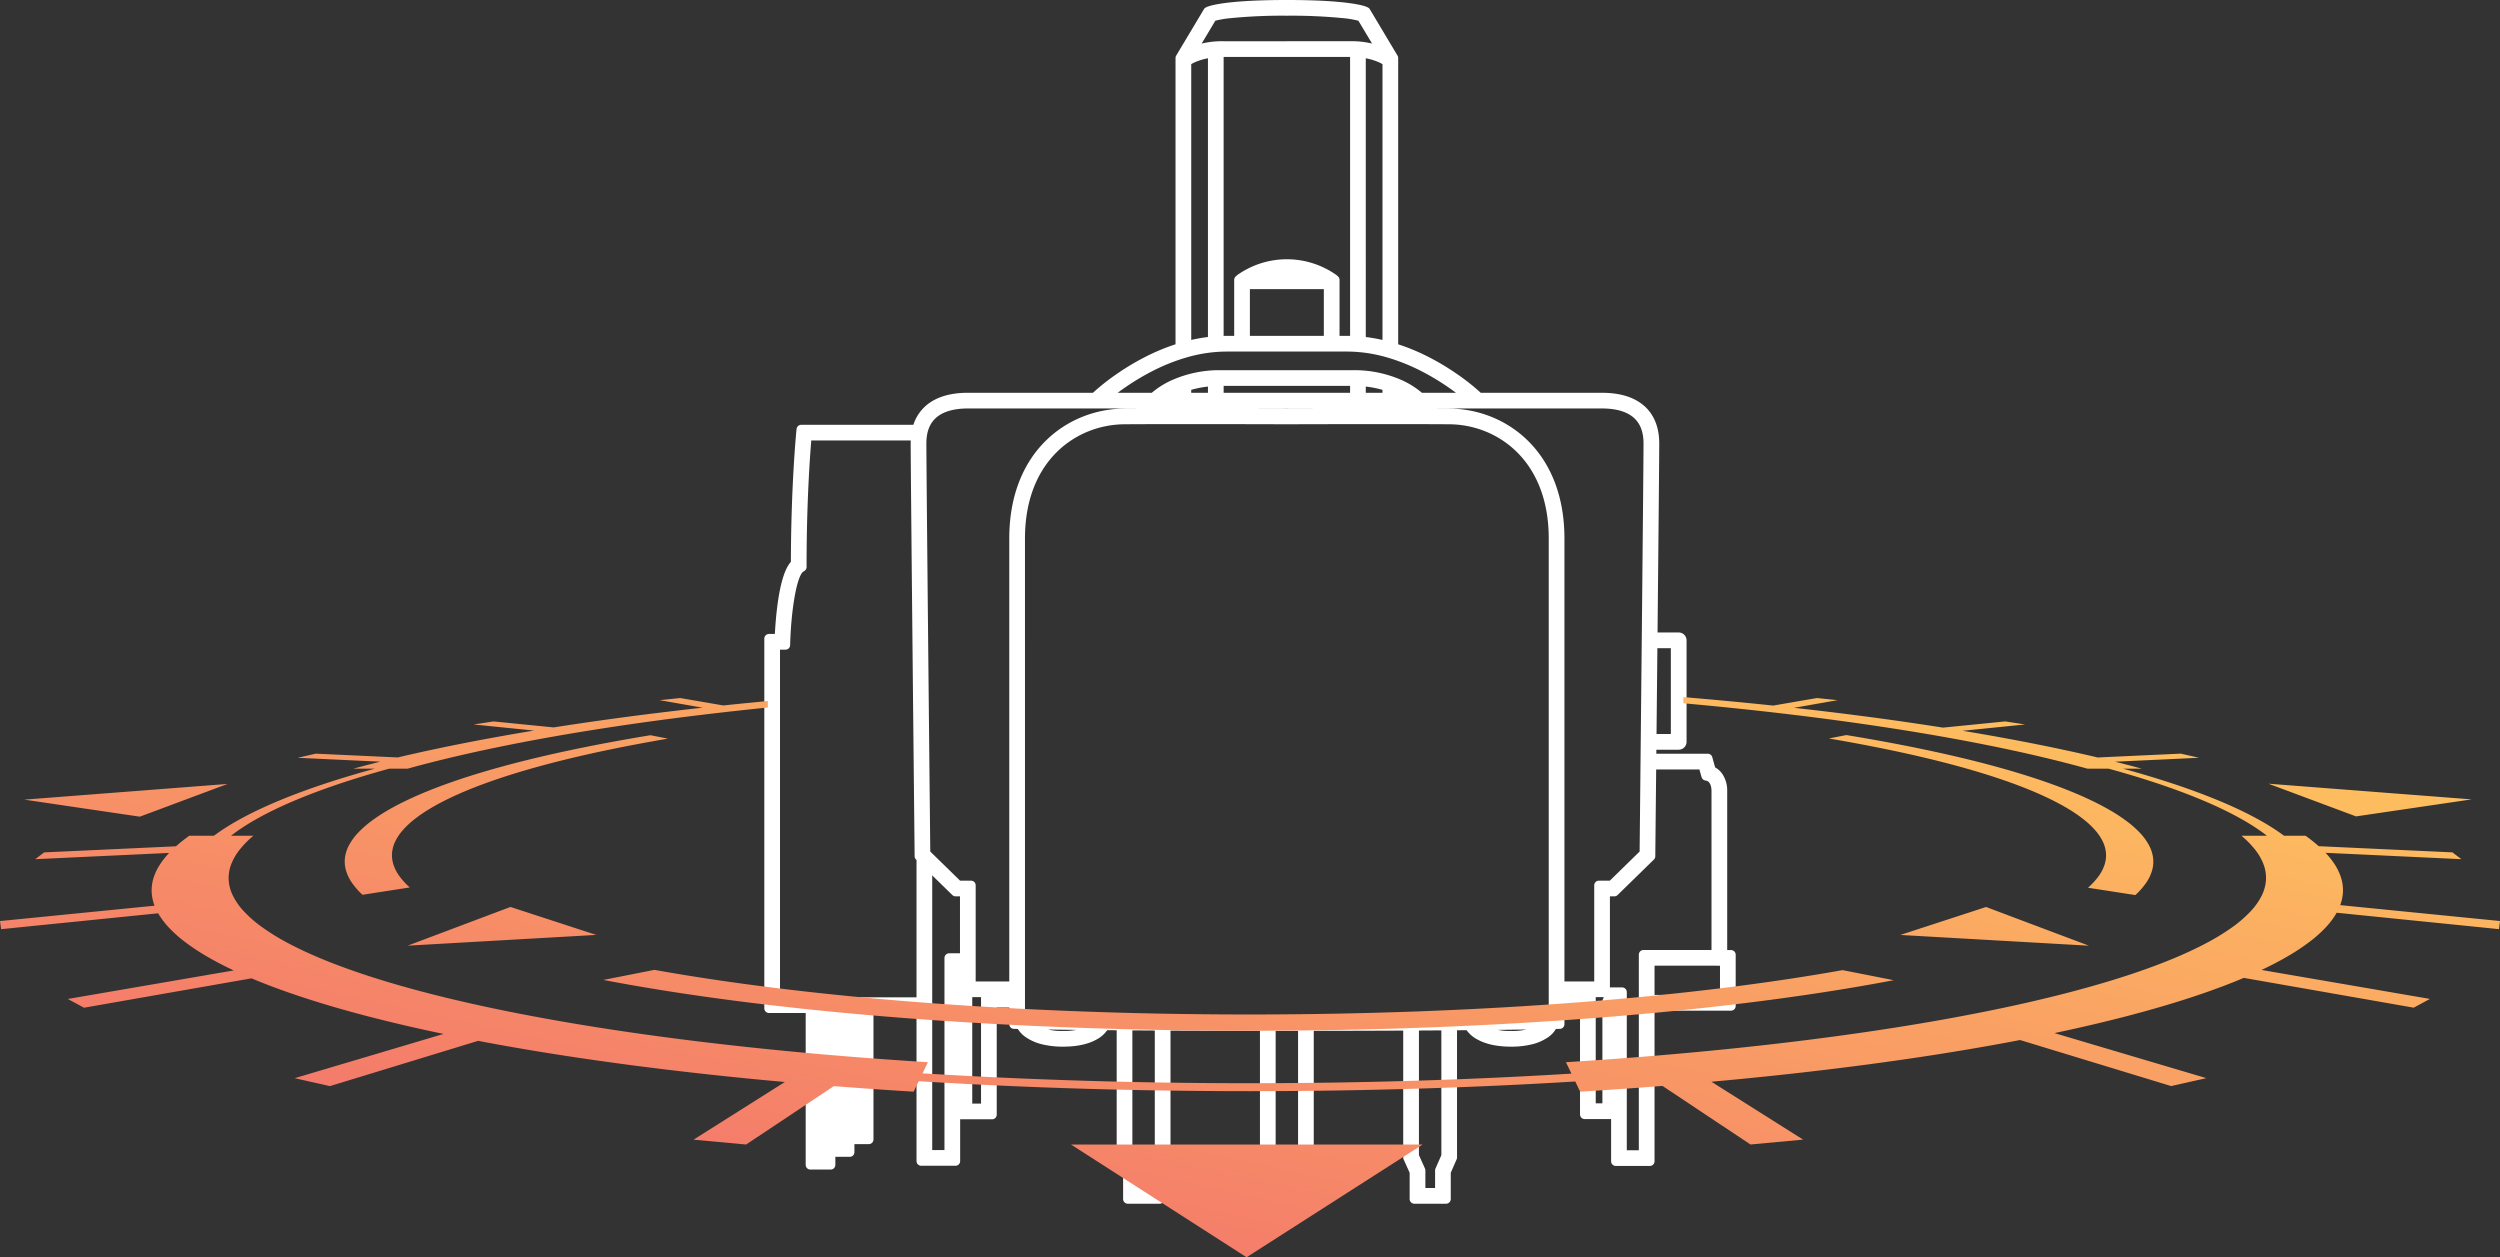 <svg xmlns="http://www.w3.org/2000/svg" xmlns:xlink="http://www.w3.org/1999/xlink" width="1070.459" height="538.343" viewBox="0 0 1070.459 538.343">
  <rect x="0" y="0" width="1070.459" height="538.343" fill="#333333" stroke="none"/>
  <defs>
    <linearGradient id="linear-gradient" y1="1" x2="1" gradientUnits="objectBoundingBox">
      <stop offset="0" stop-color="#f1656e"/>
      <stop offset="1" stop-color="#ffc95d"/>
    </linearGradient>
  </defs>
  <g id="Group_4850" data-name="Group 4850" transform="translate(-1910.234 10205.5)">
    <path id="Path_5" data-name="Path 5" d="M228.582,511.409h-13.6V499.742l-2.756-6.136V437.387c-15.484-.012-29.718-.051-42.305-.113V493.6l-2.686,6.135v11.673h-13.6V499.742l-2.755-6.136V437.157c-2.438-.018-4.711-.036-7.153-.058a10.821,10.821,0,0,1-4.412,4.234c-3.317,1.875-7.813,2.826-13.364,2.826a34.839,34.839,0,0,1-8.885-1.031,18.869,18.869,0,0,1-5.477-2.347,9.883,9.883,0,0,1-3.844-4.17c-.9-.021-1.484-.036-1.526-.038l-1.322-.036v-9.127H95.518v47.853H82.31V427.411H79.859v67.742H65.173v-65.4H42.741v56.138H34.579v5.441H26.417v5.442h-8.7V429.751H0v-158.3H4.431c.252-6.278,1.5-27.146,6.948-32.074.03-33.094,2.275-56.038,2.3-56.261l.122-1.224H63.352A16.247,16.247,0,0,1,70.565,171.7c3.7-2.335,8.6-3.519,14.579-3.519H139.49a94.413,94.413,0,0,1,11.371-8.966,103.655,103.655,0,0,1,11.214-6.638,87.262,87.262,0,0,1,14-5.695V22.836L187.934,2.989l.373-.176C188.548,2.7,194.508,0,221.745,0h0c27.234,0,33.2,2.7,33.439,2.812l.374.176,11.857,19.847V146.886a87.268,87.268,0,0,1,14,5.695,103.636,103.636,0,0,1,11.214,6.638A94.145,94.145,0,0,1,304,168.185h52.716c14.492,0,22.474,6.982,22.474,19.66,0,5.021-.25,32.937-.744,82.974h11.083a1.362,1.362,0,0,1,1.361,1.361v43.473a1.362,1.362,0,0,1-1.361,1.361H377.983l-.023,2.211q-.018,1.779-.036,3.514h24.052l1.461,5.241a7.1,7.1,0,0,1,3.191,2.643,10.713,10.713,0,0,1,1.664,6.134V406.8h3.635v21.939H377.176v66.494H362.582V425.519h-.239l-.771,1.809v47.836h-12.3V426.891H338.6v9.647l-1.323.036c-.037,0-.53.014-1.524.038a9.652,9.652,0,0,1-3.8,4.209,18.439,18.439,0,0,1-5.408,2.323,34.57,34.57,0,0,1-8.8,1.016c-5.568,0-10.1-.956-13.47-2.84a11.166,11.166,0,0,1-4.5-4.22c-2.979.026-5.123.043-7.167.058V493.6l-2.686,6.135v11.672h-13.6V499.742l-2.754-6.136V437.274c-12.75.064-26.984.1-42.306.113V493.6l-2.686,6.135v11.673ZM289.9,437.178c-4.384.031-8.961.059-13.6.083v55.763l2.756,6.134v9.53h8.161v-9.523l2.686-6.135Zm-74.954.211h0v55.635l2.756,6.134v9.53h8.161v-9.523l2.686-6.135V437.388c-2.229,0-4.451,0-6.8,0s-4.571,0-6.8,0Zm-61.35-.211h0v55.846l2.756,6.134v9.53h8.162v-9.523l2.686-6.135V437.26c-4.84-.025-9.417-.053-13.6-.083ZM20.435,429.751v64.3H23.7v-64.3ZM360.544,422.8H365.3v69.715h9.153V406.769h31.117V336.756c0-5.528-3.372-6.33-3.515-6.361l-.8-.175-.24-.794-1.105-3.967H377.9c-.117,11.582-.219,21.47-.289,28.339l-.045,4.431,0,.3c-.034,3.34-.055,5.355-.056,5.525l-.006.565L361.966,379.8h-3.891v43.159H338.6v1.21H352v48.272h6.854V426.773l1.694-3.974ZM67.893,368.074V492.431h9.245V408.184h6.645V379.8h-3.89ZM28.6,429.751v58.86h3.262v-58.86Zm8.163,0v53.417h3.26V429.751Zm43.1-18.847V424.69h5.172v47.853H92.8V424.69h12.093v-1.729H83.783V410.9Zm252.706,25.772h0c-5.243.1-14.6.253-29.424.391a12.206,12.206,0,0,0,4.583,2.839,28.783,28.783,0,0,0,10.027,1.533,27.424,27.424,0,0,0,10.541-1.752,10.575,10.575,0,0,0,4.272-3.011Zm-221.582,0a11.2,11.2,0,0,0,4.4,3.02,27.861,27.861,0,0,0,10.558,1.741,28.4,28.4,0,0,0,10.009-1.538,11.576,11.576,0,0,0,4.467-2.831C124.661,436.921,115.212,436.76,110.983,436.677ZM107.611,272.21V433.886c5.676.13,37.86.785,114.132.785,76.074,0,108.422-.654,114.134-.785v-205.3c0-34.776-23.094-50.773-44.552-50.918-6.629-.046-16.058-.07-28.026-.07-20.5,0-41.342.069-41.55.07h-.03c-2.184-.007-21.906-.07-41.532-.07-11.967,0-21.4.023-28.027.07-21.457.146-44.551,16.142-44.551,50.918V272.21Zm-104.89,1.96V427.03H65.173V366.317H66.1l-1.735-1.7-.006-.565c-.017-1.609-1.686-163.528-1.686-176.211a27.408,27.408,0,0,1,.186-3.234H16.271c-.509,5.734-2.172,26.678-2.172,55.426v.745l-.625.4c-4.06,2.6-6.062,20.8-6.369,31.665l-.037,1.321ZM377.177,409.49v16.531h32.029v-16.5h-3.074v-.032H377.177ZM263.308,174.875c12,0,21.435.023,28.038.069,22.759.157,47.255,17.009,47.255,53.64V420.242h16.754V377.083h5.5l13.931-13.619.005-.523c.171-16.65,1.675-163.019,1.675-175.1,0-14-10.742-16.941-19.753-16.941H85.144c-9.012,0-19.754,2.939-19.754,16.941,0,10.8,1.171,126.029,1.675,175.069l0,.55L81,377.083h5.5v43.159h18.387V228.585c0-36.631,24.494-53.483,47.253-53.64,6.626-.046,16.06-.069,28.038-.069,20.256,0,41.357.068,41.568.069C221.845,174.944,242.79,174.875,263.308,174.875Zm115.11,98.665c-.146,14.858-.295,29.583-.408,40.752h10.157V273.541ZM221.745,158.505h28.31A48.222,48.222,0,0,1,269.69,162.4a33.869,33.869,0,0,1,9.133,5.786h21.066a105.892,105.892,0,0,0-19.541-13A84.67,84.67,0,0,0,265.14,149.1a63.721,63.721,0,0,0-17.5-2.567h-25.9v0h-25.9a63.721,63.721,0,0,0-17.5,2.567,84.671,84.671,0,0,0-15.207,6.082,105.96,105.96,0,0,0-19.541,13h21.066A33.881,33.881,0,0,1,173.8,162.4a48.22,48.22,0,0,1,19.635-3.893h28.31Zm45.669,5.927v3.752h7A36,36,0,0,0,267.413,164.433Zm-13.876-3.093h0v6.845h11.156V163.44a45.965,45.965,0,0,0-11.156-2.1Zm-60.1-.113c-.225,0-.475,0-.762,0v6.954h58.144v-6.954c-.264,0-.513,0-.762,0h-28.31v0Zm-3.482.113a45.981,45.981,0,0,0-11.156,2.1v4.745h11.156v-6.845Zm-13.876,3.093a36.017,36.017,0,0,0-7,3.752h7Zm77.46-143.792V144.1a69.311,69.311,0,0,1,11.156,2.017V24.426a14.605,14.605,0,0,0-3.234-1.806A28.791,28.791,0,0,0,253.537,20.641Zm-63.584,0a28.789,28.789,0,0,0-7.921,1.98,14.645,14.645,0,0,0-3.234,1.806V146.112a69.313,69.313,0,0,1,11.156-2.017V20.641Zm31.792,90.367a34.85,34.85,0,0,1,20.027,6.359,1.362,1.362,0,0,1,.392.487h.133v25.961h5.345c1.063,0,2.131.027,3.175.081V20.422c-.665-.031-1.366-.048-2.083-.048h-26.99v0H194.755c-.71,0-1.41.016-2.083.048V143.9c1.052-.054,2.12-.081,3.175-.081h5.345V117.854h.133a1.372,1.372,0,0,1,.393-.487,34.843,34.843,0,0,1,20.026-6.359Zm0,32.807h17.832V119.8H221.745v0H203.914v24.013h17.831Zm0-26.734h14.228a32.9,32.9,0,0,0-14.228-3.352v0h-.006a32.884,32.884,0,0,0-14.221,3.351h14.227Zm0-99.427h26.99a35.076,35.076,0,0,1,13.908,2.5L253.678,5.151a43.609,43.609,0,0,0-7.988-1.4,227.44,227.44,0,0,0-23.945-1.025v0H221.7a226.971,226.971,0,0,0-23.9,1.024,43.614,43.614,0,0,0-7.988,1.4l-8.965,15.006a35.086,35.086,0,0,1,13.908-2.5h26.989Z" transform="translate(2239.5 -10203.5)" fill="#fff" stroke="#fff" stroke-linejoin="round" stroke-width="4" opacity="0.999"/>
    <path id="Path_4230" data-name="Path 4230" d="M533.763,276.843h0l-75.189-48.277H609.145l-75.382,48.277Zm215.785-48.278h0L711.838,203.47c-3.249.255-6.087.472-8.676.664-2.9.216-5.854.429-8.77.633s-5.8.4-8.855.6c-2.687.177-5.611.363-8.94.568l-2.1-4.359c-11.039.674-22.416,1.277-33.812,1.791-11.427.515-23.109.952-34.722,1.3-11.716.348-23.607.613-35.341.787-11.809.175-23.806.264-35.658.264-12.008,0-24.189-.092-36.206-.273s-24.076-.453-35.873-.81c-11.84-.358-23.692-.808-35.227-1.338s-23.078-1.149-34.277-1.844l-2.178,4.483c-2.847-.175-5.761-.36-8.662-.55-2.628-.171-5.516-.366-8.583-.581-2.685-.187-5.546-.392-8.5-.611-2.81-.207-5.563-.417-8.416-.642l-37.58,25.012-22.507-2.08,39.106-24.693c-11.751-1.053-23.377-2.213-34.555-3.445-11.058-1.216-22-2.54-32.538-3.935-10.369-1.372-20.581-2.844-30.353-4.376-9.622-1.509-19.054-3.113-28.033-4.765q-.737-.135-1.473-.273l-.09-.016-.848-.158-.527-.1-.506-.1-.952-.18q-.726-.136-1.45-.275l-63.468,19.384-15.092-3.395,63.745-18.944c-8.711-1.819-17.1-3.721-24.935-5.653-7.722-1.9-15.12-3.885-21.99-5.89-6.751-1.971-13.17-4.013-19.076-6.07-5.771-2.008-11.231-4.092-16.226-6.194L35.976,169.992l-6.945-3.75,71.032-12.22c-4.321-2.032-8.3-4.117-11.829-6.193A90.817,90.817,0,0,1,79,141.666a54.849,54.849,0,0,1-6.786-6.1,33,33,0,0,1-4.491-6.009l-67.251,6.8L0,132.884,66.173,126.3c-.055-.143-.106-.286-.156-.424l-.009-.025,0-.009c-.052-.144-.1-.285-.157-.457l-.005-.017-.021-.067c-.041-.13-.08-.25-.117-.371-.049-.165-.091-.314-.13-.455a17.863,17.863,0,0,1-.638-5.426,18.369,18.369,0,0,1,1.015-5.274,23.779,23.779,0,0,1,2.536-5.116,34.909,34.909,0,0,1,3.939-4.952L15.08,106.391l3.838-2.914,56.435-2.607c.438-.392.882-.777,1.32-1.144s.913-.755,1.391-1.135c.5-.393.987-.771,1.46-1.124s1-.739,1.526-1.116H91.607c1.817-1.359,3.835-2.73,6-4.073,2.108-1.31,4.42-2.635,6.872-3.938,2.374-1.262,4.952-2.539,7.664-3.8,2.634-1.222,5.454-2.451,8.38-3.651s6-2.39,9.167-3.552c3.111-1.141,6.394-2.283,9.756-3.395,3.337-1.1,6.8-2.191,10.281-3.235s7.1-2.08,10.744-3.077H151.32c.828-.225,1.746-.472,2.841-.764,1.153-.306,2.064-.545,2.868-.752.788-.206,1.707-.442,2.892-.745.9-.23,1.858-.47,2.917-.734l-35.42-1.659,7.79-1.769,35.084,1.621c4.241-1,8.649-2,13.1-2.961,4.32-.935,8.859-1.876,13.491-2.8,4.509-.9,9.169-1.784,13.851-2.64,4.662-.852,9.434-1.689,14.184-2.488l.466-.078.467-.078.623-.1.312-.052.467-.078.468-.078.489-.08.146-.024.17-.028.131-.022L202.8,48.707l8.5-1.306,25.778,2.566c5.029-.792,10.28-1.583,15.607-2.351,5.128-.74,10.456-1.475,15.835-2.185,5.232-.691,10.631-1.374,16.048-2.03,5.316-.643,10.783-1.275,16.249-1.878L282.424,38.3l8.822-.914,18.474,3.178c5.456-.573,10.995-1.127,16.463-1.649l2.584-.245v2.773c-4.449.452-8.874.921-13.152,1.392-6.348.7-12.765,1.447-19.073,2.224-6.325.781-12.627,1.6-18.731,2.444-6.241.861-12.418,1.761-18.361,2.676-6.131.944-12.172,1.926-17.954,2.918-6.027,1.033-12.016,2.12-17.8,3.231-5.848,1.123-11.616,2.3-17.146,3.49-5.632,1.215-11.157,2.481-16.421,3.763-5.395,1.313-10.646,2.675-15.608,4.049h-7.867c-.029.007-.059.015-.086.024l-.079.021-.006,0-.023.006-.063.017-.078.022-.009,0c-3.635,1-7.194,2.031-10.577,3.056-3.454,1.045-6.852,2.126-10.1,3.213-3.294,1.1-6.513,2.234-9.569,3.37-3.138,1.167-6.156,2.354-8.968,3.527-2.872,1.2-5.642,2.425-8.232,3.651-2.648,1.253-5.169,2.53-7.493,3.8-2.386,1.3-4.632,2.626-6.674,3.938-2.1,1.35-4.044,2.721-5.772,4.072h9.585a41.11,41.11,0,0,0-5.914,6.01,23.787,23.787,0,0,0-3.617,6.266,16.479,16.479,0,0,0-1.07,6.511,17.441,17.441,0,0,0,1.747,6.737,27.956,27.956,0,0,0,4.706,6.771,52.134,52.134,0,0,0,7.9,6.881,97.028,97.028,0,0,0,11.343,6.944c4.434,2.347,9.486,4.685,15.016,6.949,5.685,2.329,12.017,4.637,18.819,6.859,6.957,2.273,14.588,4.515,22.681,6.661,8.272,2.193,17.225,4.338,26.611,6.374,9.613,2.084,19.889,4.1,30.542,5.987,11.1,1.97,22.886,3.85,35.024,5.588,12.348,1.769,25.33,3.429,38.587,4.933,13.48,1.53,27.55,2.936,41.819,4.177,14.467,1.258,29.481,2.377,44.627,3.326l-2.313,4.761.132.008.132.008.136.009.127.007.131.008.132.008.131.008.131.008c10.957.679,22.269,1.286,33.621,1.8,11.3.517,22.931.957,34.555,1.308s23.468.616,35.192.792,23.672.267,35.519.267c11.689,0,23.552-.088,35.26-.262,11.636-.174,23.391-.437,34.94-.781,11.5-.344,23.047-.778,34.313-1.29,11.242-.509,22.479-1.107,33.4-1.777l-2.355-4.886c15.1-.945,30.116-2.064,44.638-3.326,14.271-1.241,28.347-2.646,41.837-4.177,13.237-1.5,26.227-3.16,38.608-4.932,12.164-1.742,23.957-3.622,35.05-5.589,10.631-1.883,20.915-3.9,30.565-5.987,9.4-2.038,18.361-4.182,26.637-6.374,8.1-2.147,15.743-4.388,22.71-6.661,6.8-2.22,13.145-4.528,18.847-6.859,5.532-2.261,10.593-4.6,15.043-6.949a97.445,97.445,0,0,0,11.371-6.944,52.486,52.486,0,0,0,7.933-6.881,28.1,28.1,0,0,0,4.733-6.771,17.516,17.516,0,0,0,1.776-6.737,16.432,16.432,0,0,0-1.044-6.51,23.666,23.666,0,0,0-3.591-6.267,40.854,40.854,0,0,0-5.889-6.01h10.923c-1.741-1.357-3.687-2.728-5.785-4.072-2.049-1.313-4.3-2.638-6.686-3.938-2.336-1.271-4.861-2.549-7.5-3.8-2.592-1.224-5.366-2.453-8.245-3.651-2.831-1.179-5.852-2.366-8.979-3.527-3.015-1.119-6.237-2.253-9.578-3.37-3.249-1.085-6.652-2.166-10.114-3.213-3.425-1.037-6.987-2.065-10.587-3.056l-.029-.008L903.1,67.7l-.019,0-.02-.006-.047-.013-.034-.009-.053-.013-.062-.018-.01,0-.013,0h-9c-4.937-1.368-10.182-2.73-15.591-4.049C873,62.3,867.477,61.035,861.849,59.819c-5.489-1.186-11.253-2.36-17.131-3.49-5.787-1.112-11.771-2.2-17.786-3.231-5.773-.991-11.81-1.973-17.943-2.918-6-.924-12.174-1.823-18.349-2.674-6.116-.844-12.415-1.667-18.72-2.446s-12.735-1.527-19.065-2.224c-6.224-.687-12.722-1.363-19.313-2.008-4.19-.41-8.488-.814-12.775-1.2V36.986c2.073.173,4.017.339,5.777.493,5.457.473,10.971.976,16.388,1.495,5.354.513,10.841,1.064,16.31,1.639L778,37.386l8.823.914-18.678,3.275c5.608.622,11.081,1.257,16.268,1.886,5.415.658,10.82,1.344,16.063,2.038,5.317.7,10.649,1.443,15.848,2.2,5.338.773,10.594,1.567,15.621,2.361L858.6,47.4l8.505,1.306-26.765,2.706.343.057.031.005.015,0,.02,0,.342.057.043.007.792.132.792.132.791.133c4.763.8,9.541,1.64,14.2,2.492,4.7.86,9.364,1.749,13.866,2.644,4.552.905,9.1,1.849,13.5,2.8,4.443.963,8.855,1.961,13.113,2.969l35.6-1.645,7.79,1.769-35.947,1.684.174.041c.882.222,1.794.453,2.714.687.974.248,1.938.5,2.866.738,1.082.283,2.011.527,2.84.748.869.231,1.816.485,2.814.757h-8.018c3.724,1.018,7.341,2.054,10.752,3.077,3.532,1.059,6.994,2.147,10.291,3.235,3.364,1.111,6.65,2.253,9.767,3.395,3.152,1.153,6.24,2.349,9.179,3.552s5.753,2.429,8.392,3.651c2.7,1.248,5.28,2.525,7.675,3.8,2.456,1.3,4.772,2.628,6.885,3.938,2.168,1.345,4.191,2.716,6.011,4.073h9.22c.534.382,1.028.744,1.509,1.106s.974.744,1.444,1.116.918.74,1.377,1.125.9.766,1.308,1.134l57.249,2.645,3.839,2.914-58.17-2.725a34.851,34.851,0,0,1,3.936,4.962,23.8,23.8,0,0,1,2.53,5.125,18.312,18.312,0,0,1,1,5.284,17.9,17.9,0,0,1-.656,5.438l0,.014-.007.025-.03.1c-.025.085-.049.172-.076.258-.041.136-.081.267-.125.4-.031.1-.075.23-.135.4s-.11.309-.144.4l68.412,6.807-.45,3.475-69.48-7.023a32.615,32.615,0,0,1-4.442,6.019,53.912,53.912,0,0,1-6.741,6.109,89.7,89.7,0,0,1-9.192,6.172c-3.523,2.085-7.492,4.172-11.8,6.2l72.1,12.4-6.94,3.75-72.758-12.756c-4.928,2.081-10.318,4.148-16.017,6.143-5.865,2.053-12.2,4.079-18.815,6.023-6.817,2-14.109,3.971-21.676,5.85-7.735,1.922-16,3.813-24.567,5.62l65.043,19.292-15.068,3.393-64.7-19.719-1.279.245-.216.041-.392.075q-.948.181-1.9.36t-1.914.358c-.624.116-1.272.237-1.927.356-8.882,1.635-18.249,3.227-27.842,4.732-9.731,1.526-19.867,2.989-30.127,4.348-10.432,1.383-21.293,2.7-32.282,3.915-11.087,1.225-22.618,2.38-34.272,3.432l39.253,24.784-22.505,2.08ZM534.926,179.848c-13.425,0-27.007-.131-40.37-.391-13.262-.257-26.612-.648-39.678-1.161-12.934-.507-25.895-1.148-38.522-1.905-12.489-.749-24.915-1.629-36.932-2.615-11.481-.942-22.868-2-33.846-3.158-10.784-1.132-21.42-2.379-31.613-3.708-10.029-1.308-19.835-2.72-29.144-4.2-9.168-1.456-18.08-3.011-26.489-4.622l21.886-4.311c7.97,1.431,16.355,2.807,24.923,4.088,8.683,1.3,17.834,2.545,27.2,3.7,9.472,1.168,19.332,2.265,29.307,3.258,10.169,1.014,20.665,1.944,31.2,2.765,10.991.857,22.388,1.625,33.874,2.281s23.328,1.215,35.219,1.661,24.069.785,36.2,1.011c12.155.225,24.529.338,36.779.338,12.19,0,24.525-.113,36.661-.337,12.012-.222,24.153-.56,36.085-1,11.81-.441,23.624-1,35.113-1.65,11.381-.648,22.746-1.411,33.779-2.268,10.541-.82,21.01-1.744,31.117-2.749,9.951-.988,19.789-2.078,29.242-3.239,9.351-1.151,18.486-2.389,27.151-3.681,8.609-1.284,16.984-2.653,24.89-4.067l21.908,4.316c-8.429,1.609-17.331,3.155-26.461,4.6-9.271,1.467-19.061,2.873-29.1,4.178-10.167,1.32-20.781,2.561-31.549,3.689-10.873,1.14-22.234,2.2-33.764,3.14-11.958.978-24.351,1.852-36.834,2.6-12.593.753-25.517,1.39-38.414,1.9-12.947.508-26.259.9-39.565,1.154C561.888,179.717,548.346,179.848,534.926,179.848Zm359.512-36.419h0l-80.757-4.6,36.729-11.974,44.029,16.576Zm-719.893-.013v0h0l44.024-16.575L255.3,138.812Zm739.77-21.659h0l-20.272-3.146a30.174,30.174,0,0,0,4.645-5.074,17.577,17.577,0,0,0,2.515-4.99,12.922,12.922,0,0,0,.53-4.883,14.093,14.093,0,0,0-1.319-4.757,21.242,21.242,0,0,0-3.158-4.761,36.348,36.348,0,0,0-4.828-4.6,61.8,61.8,0,0,0-6.351-4.42c-2.331-1.428-4.937-2.853-7.744-4.238-2.761-1.365-5.79-2.728-9-4.051-3.129-1.29-6.522-2.579-10.084-3.831-3.459-1.216-7.181-2.432-11.064-3.615-3.791-1.155-7.813-2.3-11.954-3.407-3.965-1.058-8.118-2.1-12.344-3.1-4.154-.985-8.531-1.964-13.009-2.911-4.359-.922-8.938-1.838-13.611-2.724-4.552-.862-9.315-1.717-14.155-2.542l7.456-1.469c5.162.846,10.309,1.738,15.3,2.65,5.023.918,9.986,1.876,14.751,2.848,4.891,1,9.651,2.027,14.148,3.055,4.642,1.061,9.176,2.159,13.476,3.266,4.518,1.162,8.93,2.373,13.111,3.6,4.267,1.251,8.369,2.542,12.194,3.835,3.947,1.333,7.707,2.7,11.177,4.075,3.587,1.417,6.967,2.871,10.047,4.324,3.156,1.489,6.089,3.017,8.717,4.542a73.437,73.437,0,0,1,7.232,4.751,43.35,43.35,0,0,1,5.593,4.955,24.959,24.959,0,0,1,3.784,5.152,15.883,15.883,0,0,1,1.768,5.163,13.6,13.6,0,0,1-.264,5.311,17.739,17.739,0,0,1-2.459,5.443,30.42,30.42,0,0,1-4.827,5.549Zm-759.105-.132,0,0h0a29.961,29.961,0,0,1-4.78-5.53,17.623,17.623,0,0,1-2.425-5.423,13.642,13.642,0,0,1-.245-5.3,15.855,15.855,0,0,1,1.774-5.144A24.935,24.935,0,0,1,153.31,95.1a43.237,43.237,0,0,1,5.575-4.939,72.643,72.643,0,0,1,7.2-4.736c2.61-1.518,5.53-3.042,8.681-4.53,3.072-1.451,6.437-2.9,10-4.312,3.463-1.369,7.206-2.737,11.127-4.064,3.78-1.28,7.864-2.567,12.138-3.825,4.18-1.228,8.572-2.436,13.055-3.59,4.267-1.1,8.782-2.2,13.418-3.261,4.517-1.034,9.257-2.06,14.089-3.049,4.8-.981,9.744-1.938,14.689-2.843,4.913-.9,10.039-1.79,15.235-2.646l7.465,1.471c-4.8.82-9.542,1.673-14.092,2.539-4.609.875-9.168,1.789-13.549,2.718-4.441.942-8.8,1.919-12.949,2.905-4.229,1-8.363,2.046-12.286,3.1-4.131,1.106-8.134,2.25-11.9,3.4-3.832,1.17-7.537,2.383-11.01,3.606-3.518,1.238-6.895,2.524-10.037,3.821-3.2,1.319-6.21,2.678-8.959,4.038-2.8,1.385-5.394,2.807-7.707,4.226a61.493,61.493,0,0,0-6.324,4.4,36.457,36.457,0,0,0-4.811,4.578,21.326,21.326,0,0,0-3.152,4.745,14.066,14.066,0,0,0-1.326,4.742,12.884,12.884,0,0,0,.509,4.865,17.52,17.52,0,0,0,2.481,4.973,29.963,29.963,0,0,0,4.594,5.058l-20.255,3.142ZM59.879,88.188l-49.5-7.3,87.041-6.719L59.879,88.187Zm948.939-.117h0l-37.5-14,86.975,6.712-49.477,7.285Z" transform="translate(1910.234 -9944)" fill="url(#linear-gradient)"/>
  </g>
</svg>
